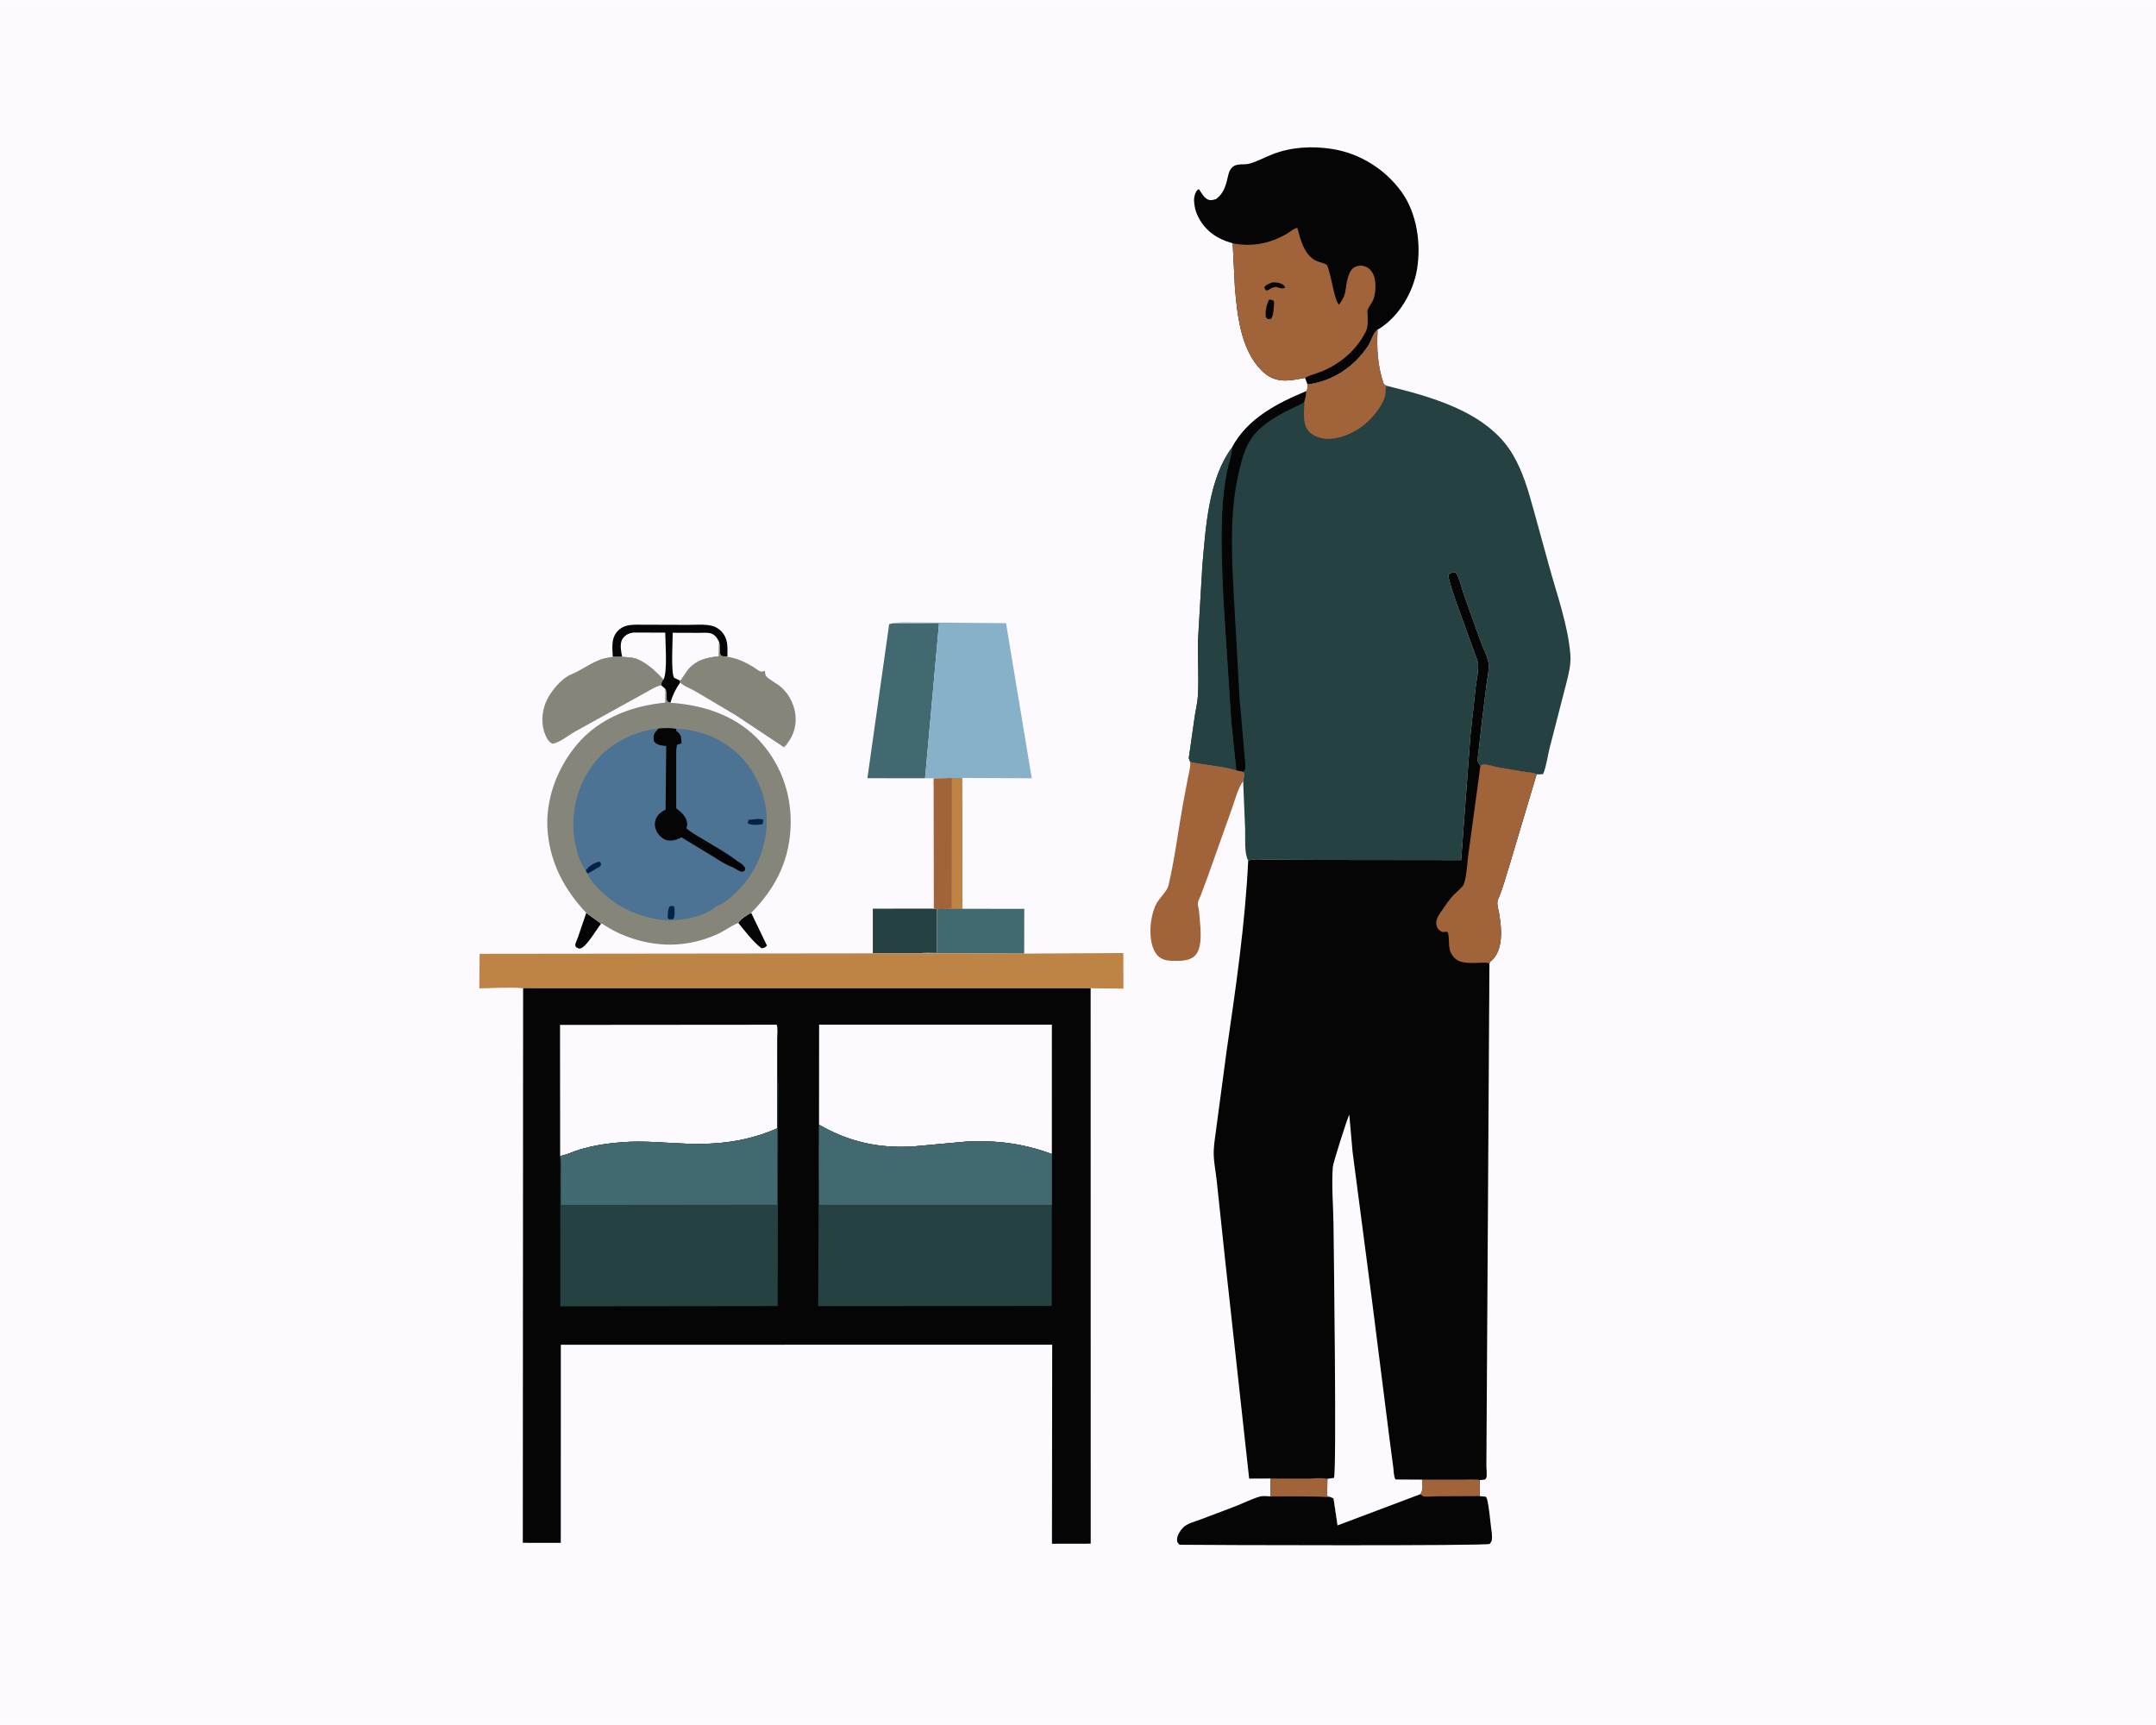 <svg version="1.1" xmlns="http://www.w3.org/2000/svg" style="display: block;" viewBox="0 0 2048 1638" width="1280" height="1024">
<path transform="translate(0,0)" fill="rgb(252,250,255)" d="M -0 -0 L 2048 0 L 2048 1638 L -0 1638 L -0 -0 z"/>
<path transform="translate(0,0)" fill="rgb(5,5,5)" d="M 556.894 866.928 L 570.977 877.105 C 566.535 882.479 557.645 898.494 551.509 900.63 C 550.004 901.154 548.805 900.203 547.395 899.599 C 547.059 898.899 546.437 898.275 546.387 897.5 C 546.306 896.246 548.345 891.906 548.858 890.435 L 556.894 866.928 z"/>
<path transform="translate(0,0)" fill="rgb(5,5,5)" d="M 701.292 876.387 C 703.629 872.704 709.628 868.609 713.556 866.826 L 728.528 897.902 C 726.661 900.064 726.102 899.911 723.401 900.5 C 715.254 894.292 707.846 884.337 701.292 876.387 z"/>
<path transform="translate(0,0)" fill="rgb(37,65,65)" d="M 829.084 905.298 L 829.083 862.849 L 887.052 862.778 L 890.024 863.288 L 889.976 904.917 C 884.679 904.923 878.947 904.508 873.714 905.202 L 829.084 905.298 z"/>
<path transform="translate(0,0)" fill="rgb(161,100,58)" d="M 904.169 738.69 L 913.879 738.698 L 914.27 862.982 L 903.906 863.124 L 890.024 863.288 L 887.052 862.778 L 886.833 739.025 L 904.169 738.69 z"/>
<path transform="translate(0,0)" fill="rgb(190,132,70)" d="M 904.169 738.69 L 913.879 738.698 L 914.27 862.982 L 903.906 863.124 L 904.169 738.69 z"/>
<path transform="translate(0,0)" fill="rgb(67,105,112)" d="M 914.27 862.982 L 972.976 863.003 L 972.885 905.53 L 873.714 905.202 C 878.947 904.508 884.679 904.923 889.976 904.917 L 890.024 863.288 L 903.906 863.124 L 914.27 862.982 z"/>
<path transform="translate(0,0)" fill="rgb(5,5,5)" d="M 582.093 623.696 C 581.759 615.151 580.242 606.307 586.517 599.398 C 591.404 594.015 597.426 593.222 604.214 593.135 L 653.07 593.286 C 660.32 593.344 668.965 592.459 675.984 594.123 C 679.438 594.941 682.38 596.665 684.903 599.144 C 691.846 605.968 691.116 614.603 690.973 623.578 L 685 622.871 C 683.165 620.751 683.965 613.8 683.319 610.513 L 683.119 609.549 L 682.835 623.123 C 670.666 624.48 661.08 626.705 653.002 636.64 L 647.836 644.263 C 646.999 645.629 647.347 645.134 645.887 646.253 L 646.11 648.043 C 641.728 654.287 638.924 659.99 636.811 667.307 L 635.975 667.115 C 630.823 665.784 634.545 658.581 631.955 654.066 L 628.163 650.725 C 628.466 648.109 628.125 647.209 630.122 645.393 L 629.746 644.894 C 623.148 637.462 612.576 627.885 602.922 625.062 C 599.21 623.977 594.811 623.964 590.952 623.728 L 582.093 623.696 z"/>
<path transform="translate(0,0)" fill="rgb(252,250,255)" d="M 590.952 623.728 C 590.065 618.404 588.208 610.72 591.701 606.072 C 594.343 602.556 597.727 601.051 601.968 600.61 L 631.918 600.644 C 631.95 609.692 634.268 639.124 630.122 645.393 L 629.746 644.894 C 623.148 637.462 612.576 627.885 602.922 625.062 C 599.21 623.977 594.811 623.964 590.952 623.728 z"/>
<path transform="translate(0,0)" fill="rgb(252,250,255)" d="M 645.887 646.253 L 640.328 643.5 C 637.176 638.56 639.041 608.65 639.038 600.781 L 663.971 600.873 C 667.351 600.906 672.103 600.419 675.29 601.403 C 679.229 602.619 681.419 606.064 683.119 609.549 L 682.835 623.123 C 670.666 624.48 661.08 626.705 653.002 636.64 L 647.836 644.263 C 646.999 645.629 647.347 645.134 645.887 646.253 z"/>
<path transform="translate(0,0)" fill="rgb(133,133,122)" d="M 683.119 609.549 L 683.319 610.513 C 683.965 613.8 683.165 620.751 685 622.871 L 690.973 623.578 C 700.705 625.239 707.534 628.395 715.923 633.5 C 717.68 634.57 720.641 637.035 722.5 637.604 C 723.173 637.81 725.667 637.209 726.5 637.105 C 726.7 638.012 727.035 641.033 727.5 641.636 C 730.351 645.33 737.701 648.731 741.5 652.009 C 755.933 664.467 760.634 686.376 750.095 702.758 C 748.536 705.182 746.905 707.751 744.608 709.508 L 698.708 679.025 L 660.118 656.148 C 655.687 653.575 649.692 651.647 646.11 648.043 L 645.887 646.253 C 647.347 645.134 646.999 645.629 647.836 644.263 L 653.002 636.64 C 661.08 626.705 670.666 624.48 682.835 623.123 L 683.119 609.549 z"/>
<path transform="translate(0,0)" fill="rgb(133,133,122)" d="M 590.952 623.728 C 594.811 623.964 599.21 623.977 602.922 625.062 C 612.576 627.885 623.148 637.462 629.746 644.894 L 630.122 645.393 C 628.125 647.209 628.466 648.109 628.163 650.725 C 622.936 651.552 615.804 656.38 611 658.837 L 546 694.78 C 539.628 698.506 532.153 704.694 525 706.24 C 521.457 704.765 519.683 701.689 518.175 698.236 C 513.92 688.493 514.457 676.996 518.335 667.201 C 522.006 657.929 532.797 644.37 542.255 640.507 C 553.078 636.085 563.193 627.746 574.39 624.97 L 582.093 623.696 L 590.952 623.728 z"/>
<path transform="translate(0,0)" fill="rgb(67,105,112)" d="M 847.945 591.819 L 892.032 591.507 L 878.745 738.998 L 823.939 738.95 L 844.618 592.652 L 847.945 591.819 z"/>
<path transform="translate(0,0)" fill="rgb(161,100,58)" d="M 1130.56 723.379 C 1144.77 726.55 1160.62 727.203 1174.35 731.5 L 1180.95 732.849 C 1182.41 735.461 1181.29 738.82 1180.89 741.772 C 1175.96 748.128 1173.1 759.874 1170.3 767.526 L 1147.33 832.196 L 1140.57 850.356 C 1139.82 852.343 1138.04 855.45 1137.87 857.401 C 1137.69 859.427 1138.65 862.654 1138.94 864.82 L 1140.3 880.625 C 1140.66 888.865 1141.35 901.41 1134.93 907.675 C 1130.39 912.103 1122.81 912.471 1116.81 912.475 C 1110.77 912.48 1103.98 912.159 1099.61 907.384 C 1089.49 896.295 1091.87 870.241 1098.66 857.804 C 1101.71 852.213 1108.58 846.564 1109.99 840.558 C 1115.9 815.339 1119.13 788.994 1123.71 763.469 L 1128.35 738.83 C 1129.2 734.449 1130.72 729.382 1130.62 724.923 L 1130.56 723.379 z"/>
<path transform="translate(0,0)" fill="rgb(135,177,200)" d="M 847.945 591.819 C 854.192 590.44 861.09 590.955 867.473 590.928 L 905 591.242 L 955.652 591.696 L 980.078 739 L 913.879 738.698 L 904.169 738.69 L 886.833 739.025 L 878.745 738.998 L 892.032 591.507 L 847.945 591.819 z"/>
<path transform="translate(0,0)" fill="rgb(5,5,5)" d="M 1206.8 1404.09 L 1243.58 1404.08 C 1249.02 1404.08 1255.82 1403.29 1261.02 1404.37 L 1260.57 1420.5 L 1264.15 1421.79 L 1266.77 1423.04 L 1270.58 1448.54 L 1349.13 1418.93 C 1351.98 1415.42 1350.87 1409.63 1350.83 1405.15 L 1389.12 1405.15 C 1394.16 1405.16 1400.81 1404.31 1405.53 1405.63 L 1405.61 1420.8 L 1411.5 1421.39 C 1411.98 1422.28 1412.42 1423.04 1412.65 1424.03 C 1414.59 1432.13 1415.2 1441.19 1416.24 1449.47 C 1416.74 1453.41 1417.85 1459.18 1416.97 1463 C 1416.76 1463.9 1415.66 1465.35 1415.18 1466.2 C 1411.77 1468.17 1148.12 1467.36 1120.5 1467 C 1118.57 1464.97 1118.02 1464.62 1118.08 1461.78 C 1118.16 1458.02 1121.4 1453.05 1124.05 1450.5 C 1127.98 1446.71 1134.95 1445.02 1140 1443.14 L 1173.28 1430.54 C 1180.9 1427.63 1188.59 1423.64 1196.37 1421.33 C 1199.45 1420.41 1203.49 1420.85 1206.69 1421.03 L 1206.8 1404.09 z"/>
<path transform="translate(0,0)" fill="rgb(161,100,58)" d="M 1350.83 1405.15 L 1389.12 1405.15 C 1394.16 1405.16 1400.81 1404.31 1405.53 1405.63 L 1405.61 1420.8 L 1363.3 1420.99 C 1360.55 1420.98 1354.45 1421.78 1352 1420.96 C 1351.18 1420.68 1349.88 1419.46 1349.13 1418.93 C 1351.98 1415.42 1350.87 1409.63 1350.83 1405.15 z"/>
<path transform="translate(0,0)" fill="rgb(161,100,58)" d="M 1206.8 1404.09 L 1243.58 1404.08 C 1249.02 1404.08 1255.82 1403.29 1261.02 1404.37 L 1260.57 1420.5 L 1264.15 1421.79 L 1263.1 1421.83 C 1244.45 1420.62 1225.41 1421.21 1206.69 1421.03 L 1206.8 1404.09 z"/>
<path transform="translate(0,0)" fill="rgb(190,132,70)" d="M 829.084 905.298 L 873.714 905.202 L 972.885 905.53 L 1067.02 904.986 L 1067.17 938.825 L 1036.01 938.447 L 496.916 938.41 C 483.485 937.144 468.847 938.441 455.29 938.547 L 455.614 905.706 L 829.084 905.298 z"/>
<path transform="translate(0,0)" fill="rgb(5,5,5)" d="M 1170.94 230.855 L 1169.6 230.478 C 1156.18 226.633 1145.74 219.538 1138.9 207.187 C 1136.64 203.103 1135.45 199.602 1134.72 195 L 1134.47 193.475 C 1133.86 189.354 1134.3 184.399 1136.88 180.952 L 1137.86 179.736 L 1139.15 179.757 C 1141.45 183.357 1144.19 188.689 1148.69 189.746 C 1150.74 190.229 1153.02 189.494 1155 188.955 C 1161.49 184.221 1163.78 178.185 1165.66 170.656 C 1166.58 166.979 1167.21 162.432 1169.77 159.5 C 1174.53 154.05 1181.21 156.939 1187.34 155.109 C 1194.76 152.892 1201.69 149.084 1208.9 146.283 C 1226.8 139.334 1246.56 138.334 1265.4 141.287 C 1291.78 145.424 1315.82 160.497 1331.39 182.12 C 1345.93 202.313 1350.02 231.063 1346.08 255.347 C 1342.59 276.838 1329.39 299.722 1310.69 311.675 C 1309.6 312.372 1309.61 312.331 1308.62 312.782 L 1307.59 313.729 C 1304.03 317.194 1302.44 324.07 1299.56 328.399 C 1286.28 348.329 1265.92 362.032 1242.07 364.987 L 1239.66 358.702 C 1233.57 359.729 1227.68 361.151 1221.47 361.231 C 1212.11 361.352 1205.12 358.395 1198.5 351.801 C 1178.55 331.935 1175.14 298.633 1173 271.932 L 1170.94 230.855 z"/>
<path transform="translate(0,0)" fill="rgb(161,100,58)" d="M 1170.94 230.855 C 1189.05 234.572 1206.75 231.111 1222.69 221.615 C 1225.17 220.134 1229.64 216.383 1232.39 216.257 C 1235.29 227.173 1238.37 240.412 1248.77 246.752 C 1252.09 248.78 1257.74 249.473 1260.48 251.514 C 1261.25 252.084 1263.46 261.18 1263.96 263 C 1265.28 267.805 1268.5 286.547 1271.92 289.206 C 1275.05 284.693 1277.22 281.539 1278.04 276 C 1278.96 269.815 1280.26 258.284 1285.55 254.351 C 1288.35 252.275 1292.05 251.694 1295.4 252.482 C 1299.82 253.521 1302.37 256.259 1304.4 260.203 C 1307.55 266.306 1306.95 277.57 1304.68 283.962 C 1303.37 287.631 1300.11 291.055 1299.06 294.458 C 1298.74 295.486 1299.12 298.333 1299.14 299.526 C 1299.19 304.914 1299.72 310.063 1297.24 315 C 1287.92 333.541 1270.65 347.506 1251.14 354.194 C 1247.21 355.539 1243.26 356.591 1239.66 358.702 C 1233.57 359.729 1227.68 361.151 1221.47 361.231 C 1212.11 361.352 1205.12 358.395 1198.5 351.801 C 1178.55 331.935 1175.14 298.633 1173 271.932 L 1170.94 230.855 z"/>
<path transform="translate(0,0)" fill="rgb(5,5,5)" d="M 1208.3 268.065 C 1210.99 268.004 1213.94 268.031 1216.5 269.011 C 1218.96 269.95 1219.86 270.64 1220.82 273 C 1218.03 274.587 1215.03 273.063 1211.97 272.315 C 1209.19 272.761 1207.48 273.343 1205.19 275.035 C 1204.24 275.74 1203.66 275.535 1202.5 275.578 L 1200.82 273 C 1202.52 270.008 1205.25 269.447 1208.3 268.065 z"/>
<path transform="translate(0,0)" fill="rgb(5,5,5)" d="M 1205.3 284.5 C 1207.03 284.228 1207.86 284.614 1209.5 285.127 L 1210.3 287 C 1209.87 291.813 1210.04 298.47 1207.5 302.597 L 1204.5 302.946 L 1202.5 301.224 C 1201.49 295.622 1203.11 289.664 1205.3 284.5 z"/>
<path transform="translate(0,0)" fill="rgb(133,133,122)" d="M 631.955 654.066 C 634.545 658.581 630.823 665.784 635.975 667.115 L 636.811 667.307 C 669.508 669.448 700.827 679.964 723.128 705.208 C 743.453 728.215 752.865 757.877 750.838 788.396 C 748.748 819.868 735.399 844.776 713.556 866.826 C 709.628 868.609 703.629 872.704 701.292 876.387 L 700.224 876.84 C 693.646 879.703 687.667 884.33 680.926 887.32 C 652.782 899.802 623.414 900.009 594.838 889.075 C 586.955 886.059 579.024 881.939 572.063 877.166 L 570.977 877.105 L 556.894 866.928 C 536.614 845.213 523.285 820.992 520.333 790.939 C 517.378 760.864 528.683 730.091 547.895 707.127 C 568.856 682.071 600.188 670.106 631.915 667.171 L 631.955 654.066 z"/>
<path transform="translate(0,0)" fill="rgb(76,115,147)" d="M 625.647 691.741 C 631.572 691.176 636.662 691.07 642.535 692.098 C 664.944 692.682 688.092 702.053 703.634 718.369 C 719.622 735.155 729.328 759.394 728.281 782.649 C 727.06 809.768 715.758 832.544 695.821 850.584 C 691.476 854.516 686.703 858.195 681.247 860.387 C 679.944 860.911 679.361 861.438 678.278 862.274 C 665.88 871.848 641.913 875.41 626.751 873.21 C 608.578 870.572 590.939 863.435 576.887 851.5 C 570.328 845.929 561.123 837.869 558.264 829.571 L 556.401 826.713 C 549.794 818.101 546.373 803.717 545.173 793.042 C 542.402 768.398 549.656 742.786 565.325 723.426 C 579.788 705.555 602.922 694.094 625.647 691.741 z"/>
<path transform="translate(0,0)" fill="rgb(4,34,69)" d="M 711.087 778.5 C 714.752 778.215 722.149 776.715 725.096 778.5 L 724.5 782.55 L 723 782.827 C 719.137 783.3 713.045 783.856 710.036 781.5 L 711.087 778.5 z"/>
<path transform="translate(0,0)" fill="rgb(4,34,69)" d="M 556.401 826.713 C 559.136 822.483 563.714 819.709 568.537 818.325 L 569.5 818.12 L 570.969 820 C 570.646 821.628 570.979 822.053 569.534 823.016 L 558.264 829.571 L 556.401 826.713 z"/>
<path transform="translate(0,0)" fill="rgb(4,34,69)" d="M 636.241 860.5 C 638.599 860.179 638.725 859.936 640.683 861.216 C 640.718 865.306 641.451 869.216 639.5 872.856 L 635.5 872.916 L 634.237 871.5 C 634.41 867.678 634.156 863.833 636.241 860.5 z"/>
<path transform="translate(0,0)" fill="rgb(5,5,5)" d="M 625.647 691.741 C 631.572 691.176 636.662 691.07 642.535 692.098 L 642.124 693.778 C 644.436 695.378 646.279 697.133 646.945 700 L 647.382 705.5 C 645.514 707.314 644.963 706.175 643.222 707.122 C 642.812 707.344 642.344 712.268 642.335 713.033 L 642.332 767.569 L 643.422 768.364 C 647.85 771.714 652.233 776.108 652.761 781.906 C 652.913 783.582 652.464 784.925 651.959 786.5 C 656.75 790.714 662.913 793.984 668.39 797.281 C 679.058 803.703 690.125 809.902 700.058 817.427 C 701.024 818.159 701.997 818.705 703.043 819.309 C 705.15 820.528 706.376 822.074 707.809 824 L 707.5 826.666 C 705.933 827.602 705.59 828.123 703.724 827.562 C 700.711 826.656 697.832 824.111 694.67 822.95 C 688.438 820.661 682.627 816.537 676.969 813.084 L 647.304 795.053 L 646.36 795.57 C 642.31 797.699 637.439 798.949 632.889 797.618 C 628.982 796.476 625.362 792.771 623.661 789.172 C 621.897 785.437 621.441 781.45 623.041 777.576 C 624.707 773.54 628.412 770.613 632.248 768.771 L 632.835 708.266 C 629.534 708.137 625.348 707.617 622.674 705.505 C 620.854 704.067 620.992 702.923 620.89 700.74 C 620.685 696.331 622.839 694.724 625.647 691.741 z"/>
<path transform="translate(0,0)" fill="rgb(37,65,65)" d="M 1242.07 364.987 C 1265.92 362.032 1286.28 348.329 1299.56 328.399 C 1302.44 324.07 1304.03 317.194 1307.59 313.729 L 1308.62 312.782 C 1307.61 330.7 1308.61 347.64 1314.5 364.692 L 1316.85 366.14 C 1359.22 376.563 1412.42 390.712 1436.59 430.78 C 1446.63 447.415 1451.77 465.973 1456.92 484.523 L 1471.72 538.2 C 1479.08 564.966 1489.5 593.844 1491.71 621.547 C 1492.44 630.713 1490.07 640.064 1487.82 648.874 L 1472.08 709.957 C 1470.02 717.991 1468.98 727.368 1465.87 734.926 C 1463.71 735.412 1461.83 735.346 1459.65 735.242 L 1458.34 734.635 C 1455.29 733.488 1450.78 733.28 1447.52 732.764 L 1424 728.845 C 1420.14 728.134 1412.66 725.642 1409 726.051 C 1408.02 726.16 1407.16 726.77 1406.25 727.129 C 1405.67 726.181 1403.92 723.963 1403.75 723 C 1403.32 720.593 1404.23 716.205 1404.47 713.701 L 1407.5 686.801 L 1412.04 650 C 1412.8 644.151 1414.47 637.056 1414.14 631.213 C 1413.78 624.882 1408.93 615.776 1406.7 609.695 L 1390.45 564.243 C 1388.52 558.775 1386.48 549.201 1383.45 544.5 C 1382.94 543.718 1382.67 543.601 1382 543.128 C 1379.27 543.438 1378.16 543.94 1375.9 545.5 C 1374.55 549.646 1390.13 590.616 1392.11 596.234 L 1400.78 620.148 C 1401.87 623.189 1403.87 627.287 1404.09 630.5 C 1404.54 637.312 1402.59 645.377 1401.79 652.261 L 1396.79 698.159 L 1387.95 816.701 L 1251.12 816.533 L 1205.17 816.315 C 1199.48 816.284 1190.98 815.131 1185.68 817.218 C 1181.71 810.056 1183.07 795.927 1182.77 787.671 L 1180.89 741.772 C 1181.29 738.82 1182.41 735.461 1180.95 732.849 L 1174.35 731.5 C 1160.62 727.203 1144.77 726.55 1130.56 723.379 L 1129.2 720 L 1135 679.367 C 1135.96 673.096 1137.54 666.846 1137.9 660.5 C 1138.88 643.563 1137.64 625.891 1137.93 608.834 L 1142.1 537.518 C 1145.25 501.342 1147.87 454.492 1170.36 424.809 C 1184.99 397.27 1213.27 382.838 1240.88 371.373 C 1242.18 369.319 1241.92 367.386 1242.07 364.987 z"/>
<path transform="translate(0,0)" fill="rgb(5,5,5)" d="M 1240.88 371.373 C 1240.73 374.955 1239.96 378.09 1239 381.52 L 1238.1 382.11 C 1232.44 385.734 1226.15 387.985 1220.24 391.163 C 1207.33 398.106 1194.1 406.533 1186.6 419.577 C 1181.33 428.737 1178.68 439.891 1176.36 450.127 C 1167.91 487.527 1169.99 527.451 1171.99 565.5 L 1177.48 663.262 L 1182.95 726 C 1183.11 729.22 1183.13 730.449 1180.95 732.849 L 1174.35 731.5 L 1169.5 684.289 L 1162.08 568.968 C 1160.78 541.021 1159.55 513.062 1161 485.089 C 1161.67 472.254 1163.1 459.346 1165.67 446.751 C 1167.1 439.743 1169.71 433.384 1170.26 426.195 L 1170.36 424.809 C 1184.99 397.27 1213.27 382.838 1240.88 371.373 z"/>
<path transform="translate(0,0)" fill="rgb(161,100,58)" d="M 1242.07 364.987 C 1265.92 362.032 1286.28 348.329 1299.56 328.399 C 1302.44 324.07 1304.03 317.194 1307.59 313.729 L 1308.62 312.782 C 1307.61 330.7 1308.61 347.64 1314.5 364.692 L 1316.85 366.14 L 1316.49 367.445 C 1315.81 370.13 1316.49 372.841 1315.82 375.5 C 1312.92 386.986 1300.55 400.783 1290.64 407.058 C 1280.6 413.425 1267.18 418.609 1255.21 415.905 C 1249.77 414.676 1244.46 411.994 1241.44 407.13 C 1237.37 400.55 1238.94 389.078 1239 381.52 C 1239.96 378.09 1240.73 374.955 1240.88 371.373 C 1242.18 369.319 1241.92 367.386 1242.07 364.987 z"/>
<path transform="translate(0,0)" fill="rgb(37,65,65)" d="M 1130.56 723.379 L 1129.2 720 L 1135 679.367 C 1135.96 673.096 1137.54 666.846 1137.9 660.5 C 1138.88 643.563 1137.64 625.891 1137.93 608.834 L 1142.1 537.518 C 1145.25 501.342 1147.87 454.492 1170.36 424.809 L 1170.26 426.195 C 1169.71 433.384 1167.1 439.743 1165.67 446.751 C 1163.1 459.346 1161.67 472.254 1161 485.089 C 1159.55 513.062 1160.78 541.021 1162.08 568.968 L 1169.5 684.289 L 1174.35 731.5 C 1160.62 727.203 1144.77 726.55 1130.56 723.379 z"/>
<path transform="translate(0,0)" fill="rgb(5,5,5)" d="M 1185.68 817.218 C 1190.98 815.131 1199.48 816.284 1205.17 816.315 L 1251.12 816.533 L 1387.95 816.701 L 1396.79 698.159 L 1401.79 652.261 C 1402.59 645.377 1404.54 637.312 1404.09 630.5 C 1403.87 627.287 1401.87 623.189 1400.78 620.148 L 1392.11 596.234 C 1390.13 590.616 1374.55 549.646 1375.9 545.5 C 1378.16 543.94 1379.27 543.438 1382 543.128 C 1382.67 543.601 1382.94 543.718 1383.45 544.5 C 1386.48 549.201 1388.52 558.775 1390.45 564.243 L 1406.7 609.695 C 1408.93 615.776 1413.78 624.882 1414.14 631.213 C 1414.47 637.056 1412.8 644.151 1412.04 650 L 1407.5 686.801 L 1404.47 713.701 C 1404.23 716.205 1403.32 720.593 1403.75 723 C 1403.92 723.963 1405.67 726.181 1406.25 727.129 C 1407.16 726.77 1408.02 726.16 1409 726.051 C 1412.66 725.642 1420.14 728.134 1424 728.845 L 1447.52 732.764 C 1450.78 733.28 1455.29 733.488 1458.34 734.635 L 1459.65 735.242 L 1434.82 818.402 C 1431.03 830.197 1427.84 843.06 1422.86 854.359 C 1421.38 857.715 1423.53 864.387 1424.12 868 C 1426.5 882.469 1428.44 903.352 1415.4 913.422 L 1414.82 914.997 L 1412.19 1347.59 L 1411.92 1392.09 C 1411.9 1394.65 1412.74 1401.52 1411.86 1403.5 C 1411.57 1404.13 1410.95 1404.55 1410.5 1405.07 L 1405.53 1405.63 C 1400.81 1404.31 1394.16 1405.16 1389.12 1405.15 L 1350.83 1405.15 C 1350.87 1409.63 1351.98 1415.42 1349.13 1418.93 L 1270.58 1448.54 L 1266.77 1423.04 L 1264.15 1421.79 L 1260.57 1420.5 L 1261.02 1404.37 C 1255.82 1403.29 1249.02 1404.08 1243.58 1404.08 L 1206.8 1404.09 L 1186.59 1404.17 L 1163.91 1197.84 L 1155.88 1122.25 C 1154.94 1112.74 1152.57 1102.2 1152.93 1092.7 C 1153.24 1084.66 1154.87 1076.35 1155.76 1068.32 L 1165.16 998.083 C 1173.83 938.416 1182.81 877.473 1185.68 817.218 z"/>
<path transform="translate(0,0)" fill="rgb(161,100,58)" d="M 1406.25 727.129 C 1407.16 726.77 1408.02 726.16 1409 726.051 C 1412.66 725.642 1420.14 728.134 1424 728.845 L 1447.52 732.764 C 1450.78 733.28 1455.29 733.488 1458.34 734.635 L 1459.65 735.242 L 1434.82 818.402 C 1431.03 830.197 1427.84 843.06 1422.86 854.359 C 1421.38 857.715 1423.53 864.387 1424.12 868 C 1426.5 882.469 1428.44 903.352 1415.4 913.422 L 1414.82 914.997 C 1412.42 913.585 1409.2 914.231 1406.41 914.251 C 1398.74 914.307 1387.85 915.662 1381.97 909.952 C 1374.29 902.494 1377.45 895.212 1375.65 886.5 C 1375.02 883.479 1372.23 885.475 1370 884.921 C 1369.04 884.684 1367.41 883.359 1366.5 882.81 C 1361.31 875.34 1366.27 869.544 1370.67 863.078 C 1373.49 858.922 1376.45 854.768 1379.73 850.962 C 1382.21 848.093 1389.77 842.252 1390.74 839.073 C 1393.42 830.3 1393.7 818.692 1395.05 809.476 L 1406.25 727.129 z"/>
<path transform="translate(0,0)" fill="rgb(252,250,255)" d="M 1261.02 1404.37 L 1267.1 1403.5 C 1269.87 1398.7 1266.92 1182.65 1266.69 1162.49 C 1266.48 1144.74 1264.72 1125.63 1266.06 1108 C 1266.33 1104.41 1280.37 1059.88 1281.72 1058.64 L 1284.78 1093.49 L 1302.94 1232.33 L 1320 1367.08 L 1323.47 1393.35 C 1323.89 1396.71 1323.89 1402.19 1325.58 1405.01 L 1350.83 1405.15 C 1350.87 1409.63 1351.98 1415.42 1349.13 1418.93 L 1270.58 1448.54 L 1266.77 1423.04 L 1264.15 1421.79 L 1260.57 1420.5 L 1261.02 1404.37 z"/>
<path transform="translate(0,0)" fill="rgb(5,5,5)" d="M 496.916 938.41 L 1036.01 938.447 L 1036.08 1465.97 L 999.269 1466.04 L 999.49 1276.97 L 532.729 1277.05 L 532.684 1465.21 L 496.622 1465.15 L 496.916 938.41 z"/>
<path transform="translate(0,0)" fill="rgb(252,250,255)" d="M 532.099 1097.78 L 531.971 973.241 L 737.765 973.071 C 739.075 976.614 738.255 982.578 738.259 986.383 L 738.251 1020.44 L 738.168 1071.57 C 710.305 1083.79 682.446 1087.16 652.263 1086.08 C 631.962 1085.36 612.034 1083.11 591.685 1084.61 C 577.719 1085.63 564.087 1087.64 550.648 1091.66 C 544.742 1093.43 538.893 1096.39 532.904 1097.61 L 532.099 1097.78 z"/>
<path transform="translate(0,0)" fill="rgb(252,250,255)" d="M 777.995 1068.02 L 778.078 973.032 L 999.193 973.019 L 999.158 1095.92 C 972.684 1085.96 946.725 1082.71 918.524 1084.01 L 867.972 1088.64 C 835.184 1090.76 806.47 1084.5 777.995 1068.02 z"/>
<path transform="translate(0,0)" fill="rgb(37,65,65)" d="M 738.251 1020.44 C 739.883 1027.68 739.192 1035.78 739.205 1043.17 L 739.049 1086.5 L 738.739 1240.3 L 532.208 1240.54 L 532.189 1098.53 L 532.099 1097.78 L 532.904 1097.61 C 538.893 1096.39 544.742 1093.43 550.648 1091.66 C 564.087 1087.64 577.719 1085.63 591.685 1084.61 C 612.034 1083.11 631.962 1085.36 652.263 1086.08 C 682.446 1087.16 710.305 1083.79 738.168 1071.57 L 738.251 1020.44 z"/>
<path transform="translate(0,0)" fill="rgb(67,105,112)" d="M 532.099 1097.78 L 532.904 1097.61 C 538.893 1096.39 544.742 1093.43 550.648 1091.66 C 564.087 1087.64 577.719 1085.63 591.685 1084.61 C 612.034 1083.11 631.962 1085.36 652.263 1086.08 C 682.446 1087.16 710.305 1083.79 738.168 1071.57 L 738.16 1144.04 L 532.971 1144.26 L 532.945 1113.96 C 532.931 1109.1 533.616 1103.2 532.189 1098.53 L 532.099 1097.78 z"/>
<path transform="translate(0,0)" fill="rgb(37,65,65)" d="M 777.995 1068.02 C 806.47 1084.5 835.184 1090.76 867.972 1088.64 L 918.524 1084.01 C 946.725 1082.71 972.684 1085.96 999.158 1095.92 L 999.139 1144.17 L 999.054 1240.24 L 777.198 1240.36 L 777.825 1096.62 L 777.995 1068.02 z"/>
<path transform="translate(0,0)" fill="rgb(67,105,112)" d="M 777.995 1068.02 C 806.47 1084.5 835.184 1090.76 867.972 1088.64 L 918.524 1084.01 C 946.725 1082.71 972.684 1085.96 999.158 1095.92 L 999.139 1144.17 L 778.104 1144.14 L 777.825 1096.62 L 777.995 1068.02 z"/>
</svg>